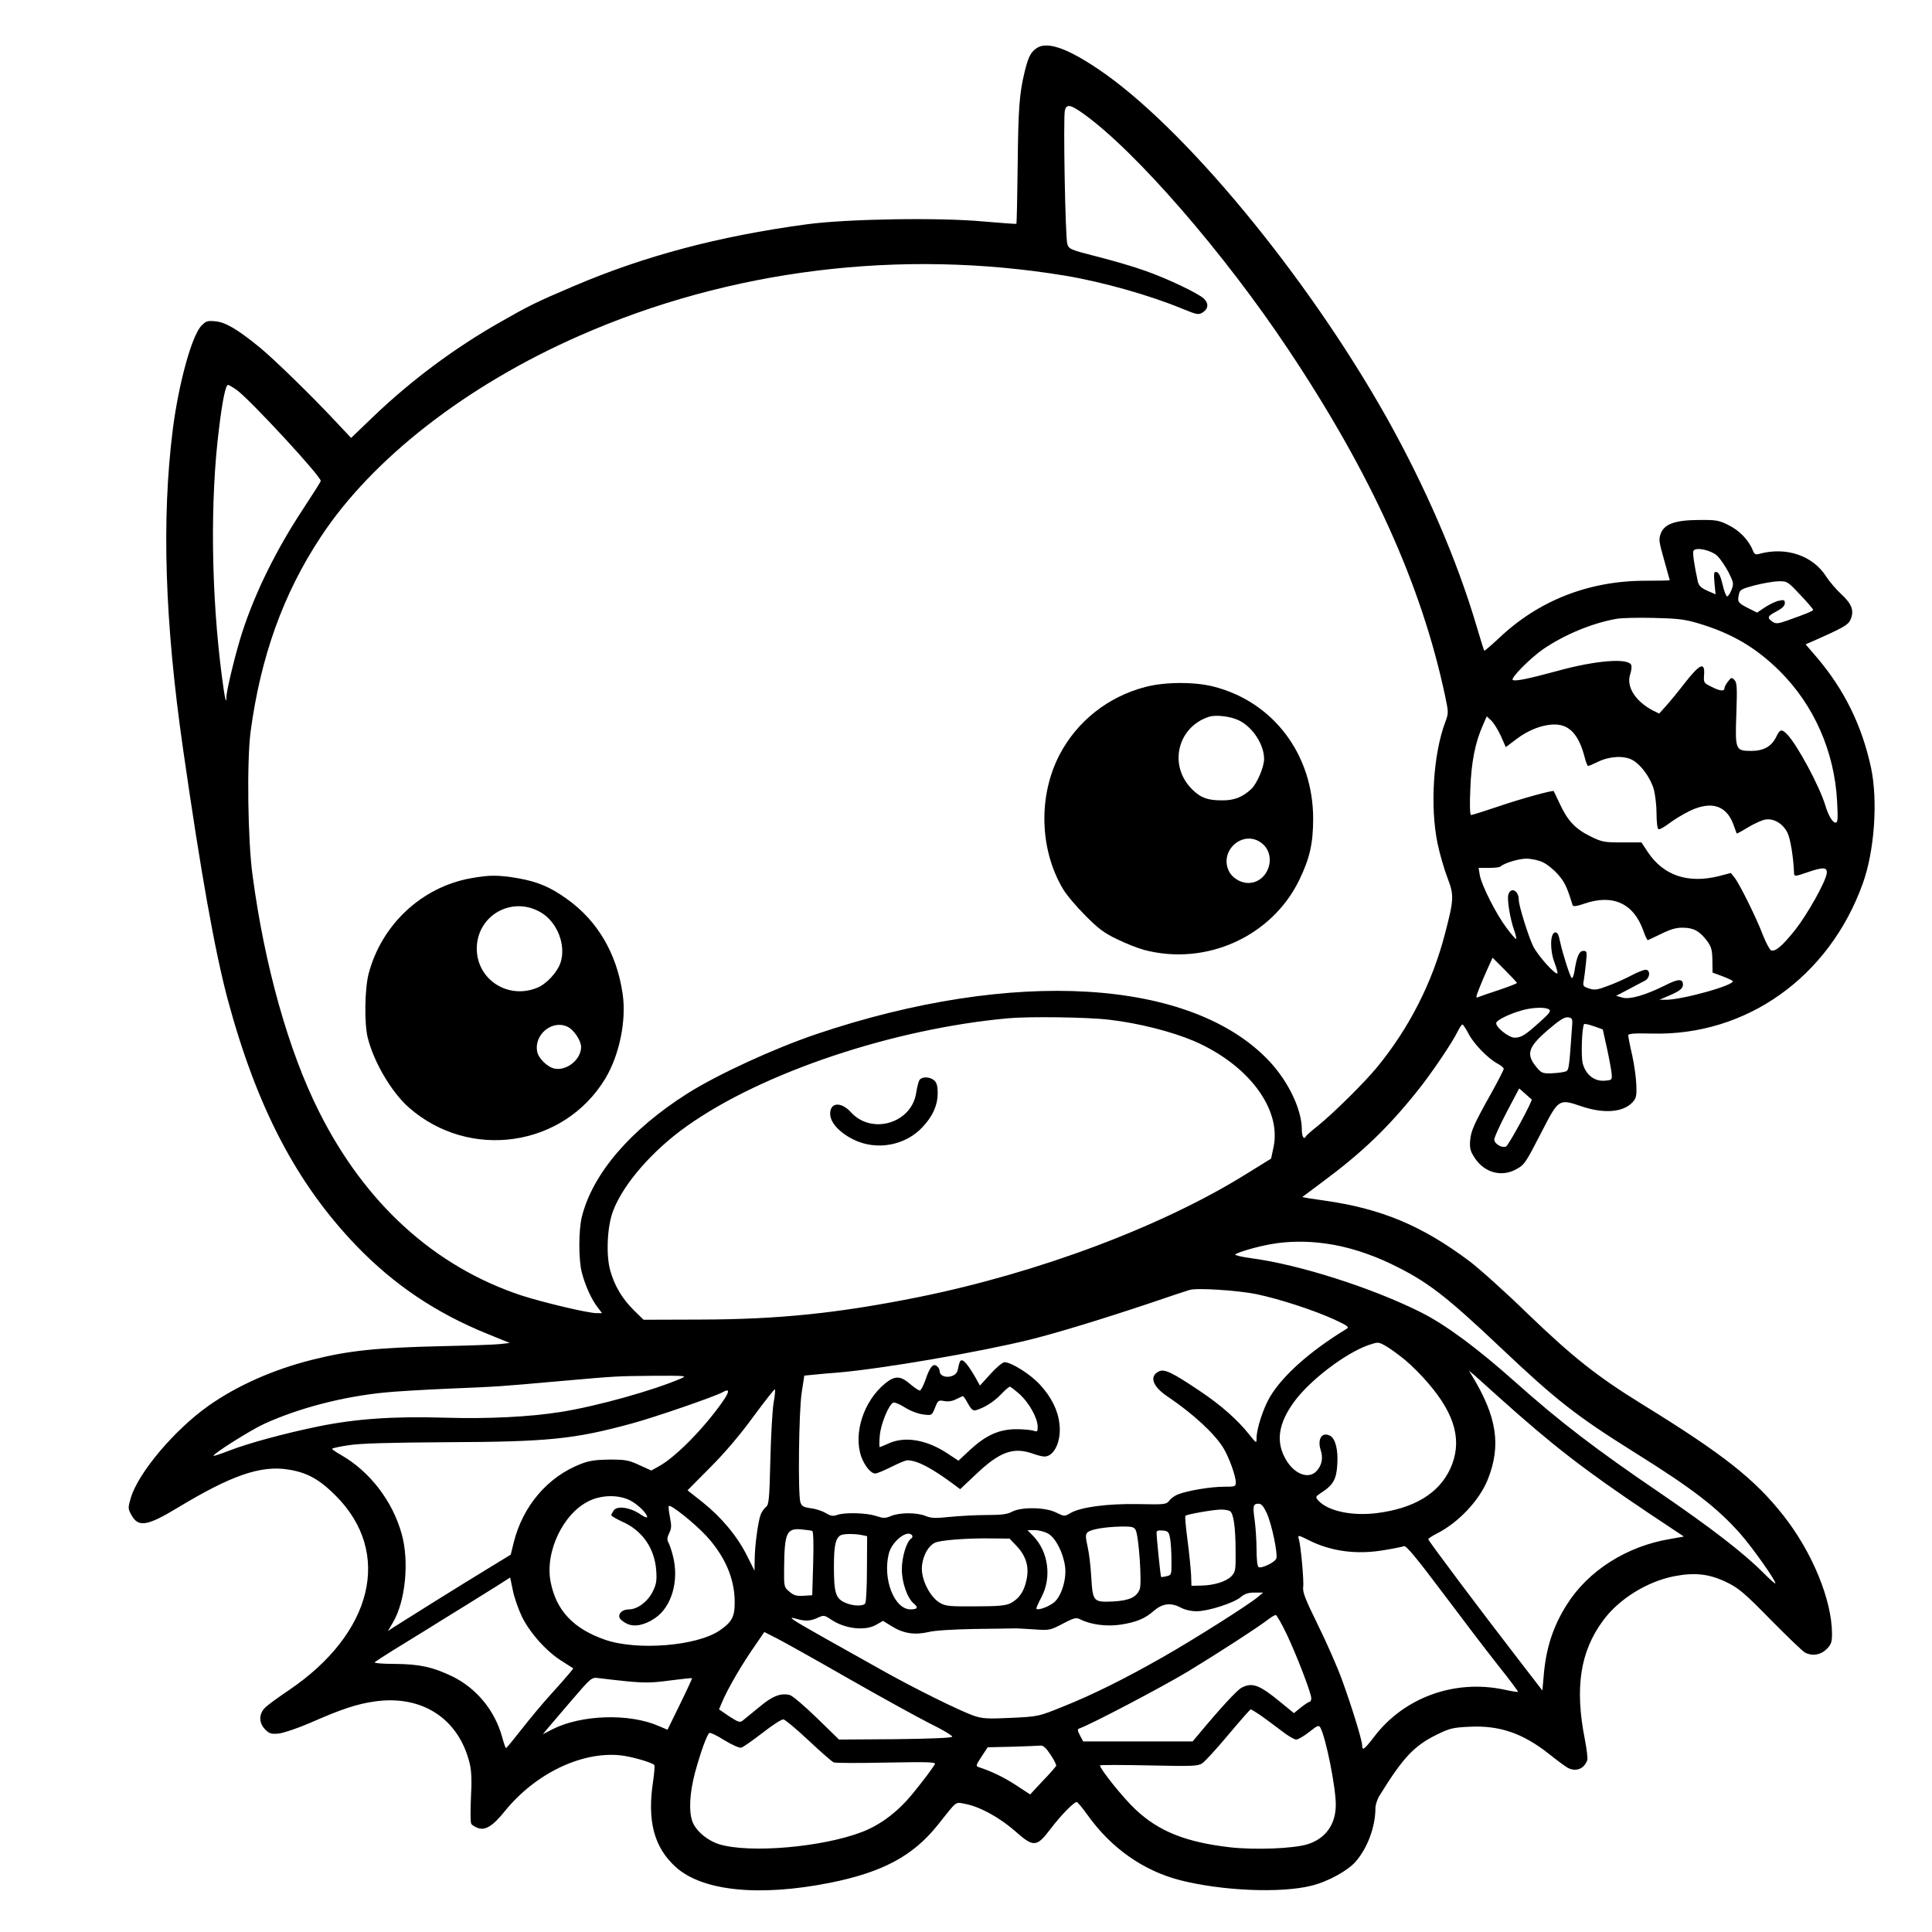 <?xml version="1.0" standalone="no"?>
<!DOCTYPE svg PUBLIC "-//W3C//DTD SVG 20010904//EN"
 "http://www.w3.org/TR/2001/REC-SVG-20010904/DTD/svg10.dtd">
<svg version="1.0" xmlns="http://www.w3.org/2000/svg"
 width="1024pt" height="1024pt" viewBox="0 0 1024 1024"
 preserveAspectRatio="xMidYMid meet">
<g transform="translate(0,1024) scale(0.1,-0.1)"
fill="#000000" stroke="none">
<path d="M5489 9981 c-28 -21 -40 -48 -58 -121 -28 -114 -34 -196 -37 -489 -2
-173 -5 -315 -7 -317 -2 -2 -79 4 -173 12 -235 22 -726 14 -939 -15 -467 -63
-860 -168 -1233 -327 -202 -86 -238 -104 -392 -192 -243 -138 -470 -308 -667
-496 l-122 -117 -83 88 c-125 134 -325 329 -403 393 -118 96 -180 132 -233
137 -42 4 -50 2 -75 -24 -51 -54 -120 -306 -151 -548 -60 -475 -43 -1022 55
-1700 94 -654 167 -1062 235 -1319 155 -576 365 -978 684 -1310 199 -206 422
-356 694 -466 l118 -48 -53 -6 c-30 -3 -169 -8 -309 -11 -342 -8 -491 -23
-685 -72 -204 -51 -397 -136 -550 -244 -181 -128 -373 -356 -412 -489 -15 -52
-15 -56 3 -89 37 -68 84 -60 246 38 283 171 440 226 587 202 100 -16 164 -52
251 -139 301 -302 197 -729 -250 -1031 -52 -35 -107 -75 -122 -89 -37 -34 -38
-83 -2 -119 22 -22 32 -25 72 -21 26 3 100 28 167 57 164 72 244 99 341 113
252 36 447 -92 504 -331 9 -38 11 -92 6 -180 -3 -69 -3 -131 2 -138 4 -6 19
-16 33 -21 40 -16 81 9 145 89 160 197 402 315 608 296 56 -5 169 -37 184 -52
3 -3 0 -40 -6 -83 -33 -213 4 -353 120 -458 141 -127 441 -158 818 -83 278 56
439 142 570 306 106 133 91 122 146 112 76 -14 182 -72 264 -144 98 -87 114
-86 187 10 54 72 126 145 140 144 4 0 31 -32 58 -70 125 -175 296 -295 492
-345 222 -56 530 -69 692 -29 88 21 195 80 237 129 63 73 104 185 104 282 0
18 10 49 23 69 124 200 182 262 302 321 67 33 85 38 174 42 160 8 283 -35 422
-145 41 -33 85 -65 97 -72 44 -24 88 -7 105 40 3 9 -3 58 -13 110 -54 273 -25
465 96 629 84 115 234 208 379 236 110 21 186 12 278 -33 62 -30 94 -57 232
-198 88 -89 170 -168 182 -174 39 -20 82 -13 114 18 25 25 29 37 29 83 -1 179
-105 432 -258 626 -152 193 -319 325 -751 591 -238 147 -367 250 -604 478
-116 113 -254 237 -308 278 -252 189 -467 279 -771 322 -65 9 -117 17 -115 19
1 1 47 35 103 77 211 156 348 287 505 483 73 90 187 259 215 317 10 20 21 37
25 37 4 0 18 -21 31 -46 26 -53 102 -132 153 -160 19 -10 35 -23 35 -29 0 -6
-28 -60 -61 -120 -98 -175 -112 -207 -117 -260 -3 -42 1 -57 25 -93 49 -75
137 -101 212 -63 51 26 55 33 141 200 91 177 92 178 210 138 120 -41 222 -33
272 20 20 21 23 34 21 91 -1 37 -11 109 -22 159 -12 51 -21 98 -21 105 0 10
29 12 124 10 501 -14 941 299 1119 795 62 171 81 438 44 613 -48 224 -142 416
-291 590 l-56 65 28 12 c175 77 199 91 211 121 19 46 6 81 -50 133 -27 25 -62
66 -79 92 -71 113 -214 161 -357 121 -18 -5 -25 -1 -32 17 -21 55 -71 107
-128 135 -53 27 -67 29 -163 28 -123 -1 -180 -22 -198 -73 -11 -32 -11 -36 24
-160 13 -46 24 -85 24 -86 0 -2 -58 -3 -129 -3 -300 0 -567 -105 -777 -305
-41 -38 -76 -68 -77 -66 -2 2 -21 63 -42 134 -104 351 -270 734 -474 1099
-424 755 -1081 1549 -1532 1851 -171 115 -277 149 -330 106z m255 -345 c275
-197 745 -738 1086 -1251 438 -657 704 -1244 829 -1832 19 -90 19 -92 1 -141
-63 -167 -81 -446 -41 -641 12 -58 36 -140 53 -184 35 -92 35 -111 -13 -295
-67 -259 -189 -499 -359 -707 -68 -83 -231 -244 -315 -312 -33 -26 -61 -51
-63 -55 -10 -22 -22 -3 -22 35 0 105 -70 253 -171 361 -411 440 -1358 497
-2402 145 -229 -78 -522 -213 -684 -315 -302 -192 -499 -422 -558 -649 -19
-73 -19 -232 -1 -300 17 -67 51 -142 82 -182 l25 -33 -28 0 c-47 0 -285 57
-400 94 -460 153 -828 487 -1072 974 -161 320 -288 771 -352 1250 -26 188 -31
605 -11 762 53 398 173 733 372 1034 273 415 772 803 1370 1066 799 352 1702
463 2575 319 198 -33 450 -104 623 -176 79 -32 85 -33 108 -18 29 19 31 48 4
73 -30 28 -196 107 -311 147 -57 21 -171 54 -254 75 -142 36 -150 40 -158 67
-11 34 -22 671 -13 707 9 36 29 33 100 -18z m-4488 -1464 c71 -52 444 -455
444 -481 0 -4 -43 -72 -95 -151 -138 -209 -251 -436 -320 -648 -34 -103 -85
-312 -85 -347 0 -45 -10 0 -24 110 -57 437 -63 936 -15 1315 18 149 35 230 48
230 4 0 26 -13 47 -28z m7846 -878 c16 -16 43 -55 60 -88 27 -54 28 -60 15
-93 -7 -19 -18 -34 -23 -34 -5 0 -16 28 -24 63 -10 43 -20 64 -32 66 -14 3
-15 -5 -11 -58 l6 -60 -44 19 c-33 15 -45 27 -50 48 -20 92 -29 155 -23 164
13 21 93 3 126 -27z m439 -206 c38 -40 69 -76 69 -80 0 -6 -35 -21 -140 -58
-46 -16 -58 -17 -74 -6 -32 21 -29 30 19 55 30 16 45 30 45 44 0 17 -5 19 -31
13 -17 -3 -50 -19 -73 -34 l-43 -29 -46 23 c-55 28 -59 34 -51 71 5 27 12 31
82 50 43 11 99 21 126 22 49 1 50 0 117 -71z m-539 -152 c177 -53 303 -127
429 -251 183 -181 292 -428 306 -692 5 -98 4 -113 -9 -113 -15 0 -38 39 -53
90 -31 103 -151 326 -204 379 -29 29 -37 26 -57 -15 -24 -50 -67 -74 -131 -74
-85 0 -87 5 -80 197 5 141 3 165 -10 179 -15 15 -18 14 -34 -8 -10 -12 -19
-29 -19 -35 0 -19 -25 -16 -71 8 -39 19 -40 22 -37 62 5 70 -21 60 -99 -39
-37 -48 -84 -105 -104 -127 l-35 -39 -33 16 c-93 49 -142 126 -121 191 7 20 9
42 6 50 -15 39 -190 25 -395 -32 -151 -41 -220 -55 -233 -47 -14 9 94 117 162
164 112 76 257 137 387 160 26 5 116 7 198 5 126 -3 164 -7 237 -29z m-1047
-597 l26 -59 54 41 c67 51 141 79 205 79 79 0 129 -55 160 -177 6 -24 14 -43
17 -43 4 0 27 10 52 22 61 30 136 34 181 11 46 -24 96 -92 115 -155 8 -29 15
-87 15 -129 0 -43 4 -80 10 -84 5 -3 31 11 57 31 26 20 76 50 111 67 113 53
192 28 229 -72 9 -25 17 -47 18 -49 1 -1 28 13 60 33 32 19 73 38 91 41 45 8
94 -21 118 -70 16 -32 32 -133 35 -217 1 -15 9 -14 72 8 84 29 105 27 101 -7
-7 -46 -101 -214 -166 -297 -68 -86 -107 -119 -129 -110 -7 3 -26 38 -42 78
-35 93 -126 276 -152 308 l-19 24 -65 -17 c-162 -40 -291 3 -374 126 l-35 53
-103 0 c-95 0 -107 2 -169 33 -79 39 -120 83 -161 172 -17 36 -31 66 -32 67
-4 6 -176 -41 -295 -82 -74 -25 -138 -45 -143 -45 -6 0 -8 55 -4 138 5 142 26
248 67 339 l20 46 24 -22 c13 -13 36 -49 51 -82z m220 -668 c23 -10 59 -39 82
-65 36 -41 48 -66 78 -163 3 -9 19 -7 61 7 152 53 263 2 314 -143 10 -29 21
-51 24 -50 4 1 36 17 72 34 49 24 79 33 115 32 56 -1 86 -17 126 -69 23 -31
28 -47 29 -103 l1 -66 49 -18 c27 -10 53 -22 57 -26 21 -20 -271 -102 -357
-100 l-31 0 40 17 c67 28 85 42 85 63 0 32 -24 32 -91 -2 -106 -53 -188 -77
-228 -67 l-35 10 65 34 c35 19 74 39 87 46 28 14 31 58 4 58 -10 0 -43 -13
-73 -29 -30 -16 -85 -41 -123 -55 -60 -23 -74 -25 -104 -15 -31 10 -33 14 -28
40 3 16 8 58 12 94 6 61 6 65 -14 65 -22 0 -35 -30 -47 -108 -4 -24 -11 -40
-15 -35 -10 11 -47 127 -61 191 -8 41 -15 52 -27 50 -26 -5 -28 -93 -3 -159
11 -29 18 -55 16 -58 -11 -10 -104 94 -129 144 -26 55 -76 214 -76 245 0 51
-44 72 -56 26 -6 -27 10 -127 32 -188 8 -22 12 -43 10 -45 -2 -2 -25 24 -51
59 -55 73 -133 227 -142 281 l-6 37 55 0 c30 0 58 3 62 8 18 17 95 41 136 41
25 0 63 -8 85 -18z m-135 -641 c0 -3 -42 -19 -92 -36 -51 -17 -101 -34 -111
-38 -16 -8 -16 -4 3 45 12 30 32 78 46 108 l25 55 64 -64 c36 -36 65 -67 65
-70z m170 -140 c12 -8 3 -21 -49 -67 -76 -69 -97 -82 -133 -83 -30 0 -98 53
-98 77 0 15 68 49 140 69 55 15 120 17 140 4z m-2329 -55 c154 -18 327 -62
446 -112 289 -125 466 -360 423 -563 l-13 -61 -131 -81 c-446 -278 -1101 -524
-1738 -653 -423 -85 -738 -118 -1155 -119 l-302 -1 -51 50 c-61 60 -102 128
-125 209 -24 82 -17 238 15 319 54 142 208 319 390 448 399 284 1094 517 1705
572 111 10 422 6 536 -8z m2452 -25 c-18 -255 -16 -244 -43 -251 -14 -4 -46
-7 -72 -8 -40 -1 -50 3 -72 30 -59 70 -49 107 56 198 62 53 89 71 108 69 22
-3 25 -7 23 -38z m184 -125 c12 -55 23 -116 25 -135 3 -34 2 -35 -38 -38 -54
-4 -99 32 -115 91 -10 36 -5 189 7 209 2 3 25 -2 51 -11 l48 -17 22 -99z
m-399 -272 c8 -4 -123 -246 -136 -250 -22 -9 -62 15 -62 37 0 12 30 77 66 146
l66 125 32 -28 c17 -15 32 -29 34 -30z m-1092 -764 c112 -15 235 -54 349 -109
188 -91 283 -163 578 -442 297 -281 402 -363 715 -559 304 -190 432 -289 555
-427 65 -74 187 -246 187 -264 0 -5 -28 20 -63 55 -103 104 -278 239 -547 423
-341 232 -530 376 -770 590 -204 182 -369 303 -498 368 -259 130 -647 254
-900 287 -51 7 -89 16 -85 20 14 12 113 41 186 54 91 17 194 18 293 4z m-368
-268 c125 -26 308 -86 417 -136 70 -33 78 -39 61 -49 -192 -117 -337 -246
-405 -360 -35 -59 -71 -169 -71 -219 0 -28 -1 -28 -39 20 -62 78 -149 155
-261 230 -146 98 -187 118 -216 105 -54 -25 -37 -79 43 -133 137 -92 252 -199
298 -275 29 -48 65 -147 65 -181 0 -22 -4 -23 -64 -23 -67 0 -189 -20 -241
-40 -16 -6 -38 -21 -47 -33 -16 -21 -23 -22 -165 -19 -164 3 -306 -16 -360
-48 -31 -18 -32 -18 -75 3 -56 29 -186 31 -235 4 -24 -13 -56 -17 -135 -17
-57 0 -144 -5 -195 -10 -74 -8 -98 -7 -127 5 -46 19 -137 19 -183 0 -31 -13
-40 -13 -80 0 -50 17 -169 20 -207 5 -21 -7 -33 -5 -59 10 -17 11 -53 23 -80
26 -40 6 -48 11 -55 33 -13 47 -8 480 7 578 l14 92 51 5 c28 3 85 8 126 11
235 20 749 108 1025 176 146 37 376 107 630 192 105 36 199 67 210 70 40 12
253 -2 353 -22z m788 -348 c35 -29 92 -86 127 -128 143 -167 178 -308 114
-449 -61 -132 -192 -211 -391 -236 -133 -16 -257 11 -309 67 -16 19 -16 20 20
44 60 39 77 71 81 148 5 77 -10 136 -38 151 -43 23 -69 -17 -50 -76 14 -42 6
-81 -22 -111 -42 -45 -117 -17 -162 60 -56 95 -41 194 46 311 85 114 269 253
389 296 54 18 54 18 92 -3 22 -12 67 -45 103 -74z m499 -199 c283 -254 449
-383 795 -615 l185 -123 -73 -13 c-230 -38 -434 -168 -547 -347 -73 -115 -111
-231 -123 -377 l-7 -79 -125 162 c-204 264 -480 632 -480 640 0 3 20 17 44 29
114 57 226 175 271 286 73 182 49 335 -84 553 l-15 25 30 -25 c16 -14 74 -66
129 -116z m-4335 100 c-145 -63 -448 -148 -640 -178 -164 -26 -384 -37 -615
-30 -270 8 -469 -6 -666 -46 -180 -37 -372 -89 -475 -129 -43 -17 -80 -29 -82
-27 -7 8 197 137 270 170 180 82 412 143 633 165 55 6 210 15 345 21 264 11
255 10 590 40 308 27 293 26 495 28 170 1 178 0 145 -14z m490 -131 c-6 -37
-14 -174 -17 -303 -5 -208 -8 -236 -23 -247 -9 -7 -22 -25 -28 -40 -14 -36
-32 -168 -32 -241 l-1 -57 -39 78 c-51 103 -135 204 -235 284 l-81 64 121 122
c77 77 161 176 229 270 60 81 111 146 113 143 3 -2 0 -35 -7 -73z m-272 5
c-100 -142 -252 -296 -340 -342 l-36 -20 -64 29 c-56 26 -74 29 -158 29 -73
-1 -108 -6 -151 -23 -176 -68 -308 -223 -356 -416 l-16 -65 -126 -77 c-135
-82 -447 -277 -495 -308 l-30 -20 27 46 c66 112 87 323 46 469 -48 174 -170
332 -321 418 -27 15 -48 30 -48 33 0 3 39 12 88 19 60 10 218 14 517 16 542 2
678 16 983 99 119 32 444 144 482 166 39 22 38 4 -2 -53z m-491 -519 c41 -20
93 -70 93 -90 0 -5 -18 2 -39 17 -53 35 -119 44 -138 19 -7 -11 -13 -22 -13
-26 0 -4 27 -20 60 -35 105 -47 169 -140 178 -256 4 -55 1 -74 -18 -113 -26
-53 -81 -95 -126 -95 -35 0 -59 -22 -50 -45 3 -8 20 -22 39 -31 39 -19 93 -8
148 29 90 60 130 202 95 333 -7 28 -18 60 -24 70 -7 13 -6 26 5 48 12 24 13
39 4 84 -6 31 -9 57 -6 60 9 10 136 -91 198 -158 98 -106 150 -225 151 -347 1
-81 -13 -109 -80 -155 -120 -82 -436 -108 -607 -49 -167 58 -258 154 -288 304
-33 160 66 368 206 433 66 31 152 32 212 3z m3378 -71 c26 -58 58 -212 50
-238 -6 -20 -79 -55 -94 -46 -7 4 -11 43 -11 94 0 48 -5 118 -10 155 -11 76
-8 87 21 87 15 0 27 -15 44 -52z m-196 13 c19 -12 30 -86 30 -214 1 -101 -1
-109 -23 -132 -28 -28 -93 -48 -161 -49 l-50 -1 -2 60 c-2 33 -10 115 -19 183
-9 67 -14 125 -11 128 8 8 145 32 187 33 19 0 41 -3 49 -8z m-500 -100 c17
-30 34 -282 22 -313 -16 -43 -54 -61 -139 -66 -107 -5 -110 -2 -118 128 -3 58
-12 132 -20 165 -11 50 -11 62 0 73 16 16 90 29 178 31 56 1 69 -2 77 -18z
m-1714 -5 c6 -2 8 -64 5 -172 l-5 -169 -46 -3 c-38 -2 -52 2 -75 22 -29 24
-29 26 -28 128 2 183 13 209 91 202 27 -3 53 -6 58 -8z m1253 -16 c38 -24 77
-99 87 -172 9 -63 -17 -153 -55 -188 -26 -24 -87 -47 -97 -37 -2 2 10 30 27
62 55 104 37 240 -43 323 l-31 32 40 0 c21 0 54 -9 72 -20z m644 -25 c4 -22 7
-74 7 -116 1 -75 0 -77 -25 -83 -15 -4 -28 -5 -30 -4 -3 4 -24 208 -24 236 0
9 11 12 32 10 30 -3 33 -7 40 -43z m-1635 19 l29 -6 -1 -171 c0 -95 -4 -178
-9 -185 -10 -17 -69 -15 -110 5 -47 22 -56 53 -56 190 0 109 8 148 34 165 13
9 73 10 113 2z m268 -3 c3 -5 0 -13 -6 -16 -24 -16 -49 -97 -49 -163 0 -70 29
-152 63 -181 26 -21 20 -31 -17 -31 -86 0 -149 161 -115 296 17 66 101 131
124 95z m2103 -25 c117 -59 255 -77 398 -52 50 8 98 18 106 21 11 4 68 -65
201 -242 102 -136 235 -311 296 -388 61 -76 109 -141 107 -142 -2 -2 -35 3
-75 12 -262 55 -528 -42 -686 -248 -53 -69 -65 -79 -65 -49 0 27 -56 209 -108
351 -25 69 -83 200 -128 291 -65 132 -80 171 -77 197 5 31 -12 219 -23 256 -7
22 -3 22 54 -7z m-1548 -32 c50 -54 66 -111 50 -181 -13 -60 -39 -96 -83 -120
-26 -13 -63 -17 -187 -17 -138 -1 -159 1 -189 19 -49 29 -94 113 -95 179 0 57
28 117 67 138 26 15 173 26 305 24 l93 -1 39 -41z m-2624 -372 c43 -88 133
-188 215 -238 l58 -37 -22 -27 c-12 -15 -56 -65 -98 -111 -42 -46 -111 -129
-154 -184 -43 -55 -80 -100 -83 -100 -3 0 -12 27 -21 60 -39 140 -135 256
-262 319 -106 51 -176 66 -308 67 -65 0 -110 4 -105 9 5 4 47 32 94 61 47 29
130 80 185 114 55 34 147 92 205 127 58 36 134 84 170 106 l64 41 14 -67 c7
-37 29 -100 48 -140z m3899 102 c-49 -41 -340 -225 -500 -316 -200 -114 -372
-200 -530 -263 -131 -53 -131 -53 -275 -60 -122 -6 -153 -4 -195 10 -72 24
-325 149 -500 248 -82 46 -220 123 -305 171 -168 95 -192 111 -139 96 47 -14
76 -12 114 6 31 14 34 14 70 -10 73 -50 184 -62 242 -26 l33 19 49 -30 c60
-37 120 -46 193 -29 30 8 132 14 238 16 102 1 196 3 210 3 14 1 63 -2 110 -5
83 -6 86 -5 153 30 63 33 71 34 95 22 54 -27 138 -38 211 -27 84 13 130 32
175 72 46 40 90 46 141 20 23 -13 58 -21 87 -21 61 0 195 43 233 74 22 19 42
25 75 25 l45 0 -30 -25z m155 -196 c55 -117 130 -312 130 -339 0 -11 -4 -19
-9 -19 -4 0 -25 -13 -46 -30 l-37 -30 -72 59 c-112 92 -149 105 -205 76 -24
-12 -114 -110 -233 -253 l-27 -32 -290 0 -290 0 -17 32 c-14 27 -14 33 -3 37
53 17 434 217 574 301 155 94 375 236 434 282 13 10 28 18 33 18 5 0 31 -46
58 -102z m-2324 -234 c170 -97 364 -204 431 -238 68 -33 121 -65 120 -71 -2
-6 -114 -11 -302 -13 l-298 -2 -117 114 c-65 63 -129 118 -144 122 -48 12 -92
-5 -162 -64 -38 -31 -77 -63 -87 -71 -15 -12 -24 -9 -72 22 l-54 37 15 36 c31
74 109 208 182 311 l43 63 69 -35 c37 -19 207 -114 376 -211z m-1176 -15 c96
-9 134 -9 230 4 63 8 116 14 118 12 1 -1 -27 -63 -64 -138 l-66 -135 -47 20
c-156 68 -409 60 -562 -17 l-52 -27 29 35 c16 19 74 87 129 151 97 113 101
116 135 112 19 -3 87 -10 150 -17z m3362 -181 c25 -18 74 -54 108 -80 34 -27
70 -48 80 -48 10 0 41 18 69 40 45 36 51 38 60 22 29 -56 81 -314 81 -407 0
-105 -54 -180 -150 -210 -74 -23 -279 -31 -411 -16 -233 27 -377 84 -500 200
-62 57 -189 215 -189 234 0 3 116 3 258 0 233 -5 261 -4 284 11 15 10 77 78
139 152 62 74 115 134 118 134 4 0 27 -15 53 -32z m-2396 -133 c64 -60 124
-113 133 -116 9 -4 135 -4 280 -1 225 4 263 3 256 -9 -16 -26 -59 -84 -118
-156 -77 -95 -170 -165 -266 -202 -211 -82 -598 -115 -759 -66 -64 20 -126 73
-143 123 -19 56 -13 150 14 254 29 107 64 205 77 213 5 3 41 -14 80 -39 40
-24 79 -42 89 -39 9 2 60 38 112 78 52 41 102 73 111 72 9 -1 69 -51 134 -112z
m1282 -75 c19 -28 32 -55 30 -59 -2 -5 -33 -41 -71 -80 l-67 -72 -76 50 c-65
42 -127 72 -197 95 -16 5 -14 11 15 55 l33 50 130 3 c72 2 139 5 150 6 15 1
30 -13 53 -48z"/>
<path d="M6071 6599 c-197 -51 -362 -181 -455 -359 -113 -217 -107 -499 17
-710 17 -30 71 -94 118 -141 69 -70 102 -95 170 -127 46 -23 111 -48 144 -57
328 -86 675 71 821 370 56 116 74 194 74 326 0 339 -210 619 -528 700 -101 26
-260 25 -361 -2z m499 -179 c72 -37 130 -128 130 -203 0 -42 -38 -131 -68
-159 -46 -43 -91 -61 -156 -60 -74 0 -111 13 -154 55 -131 125 -84 333 86 388
38 12 118 2 162 -21z m115 -647 c87 -65 39 -213 -70 -213 -38 0 -83 26 -100
60 -57 109 72 225 170 153z"/>
<path d="M2495 5585 c-260 -47 -472 -245 -541 -505 -21 -81 -24 -263 -5 -340
32 -129 126 -289 218 -370 322 -283 821 -210 1041 153 75 125 113 308 92 450
-31 213 -133 387 -295 502 -87 63 -156 92 -259 110 -104 18 -155 18 -251 0z
m375 -183 c85 -52 131 -173 101 -264 -17 -51 -74 -113 -123 -133 -155 -64
-319 42 -321 205 -1 179 189 286 343 192z m140 -605 c32 -16 70 -73 70 -106 0
-66 -75 -127 -140 -115 -39 8 -86 54 -93 91 -17 91 82 171 163 130z"/>
<path d="M4872 4513 c-5 -10 -12 -39 -16 -65 -24 -161 -235 -225 -346 -103
-52 57 -110 53 -110 -8 0 -46 48 -99 122 -136 123 -62 280 -33 371 69 52 56
77 114 77 176 0 37 -5 55 -18 67 -24 22 -69 22 -80 0z"/>
<path d="M5086 3018 c-3 -7 -7 -25 -10 -40 -10 -45 -96 -48 -96 -3 0 7 -6 18
-14 24 -20 17 -38 -4 -61 -73 -11 -31 -24 -56 -30 -56 -6 0 -30 16 -52 35 -51
44 -80 44 -131 3 -115 -94 -170 -265 -127 -389 18 -49 51 -89 74 -89 9 0 47
16 85 35 37 19 76 35 85 35 52 0 128 -40 248 -129 l32 -24 84 79 c126 120 199
146 302 109 22 -8 49 -15 61 -15 52 0 91 84 79 175 -8 71 -43 141 -103 206
-50 55 -152 119 -188 119 -10 0 -43 -28 -74 -62 l-56 -62 -28 50 c-46 78 -71
101 -80 72z m321 -170 c49 -46 93 -125 93 -171 0 -25 -3 -27 -22 -20 -13 4
-54 8 -93 8 -90 -1 -158 -31 -243 -109 l-62 -58 -56 37 c-111 74 -226 94 -313
55 -24 -11 -46 -20 -48 -20 -3 0 -3 27 0 61 5 61 48 166 72 175 6 3 35 -9 63
-27 29 -18 70 -33 96 -36 45 -6 45 -5 62 36 15 39 18 41 49 35 21 -4 44 0 63
10 17 9 33 16 36 16 3 0 15 -18 27 -40 18 -32 27 -39 43 -34 46 14 93 44 131
83 21 23 43 41 47 41 5 0 29 -19 55 -42z"/>
</g>
</svg>
